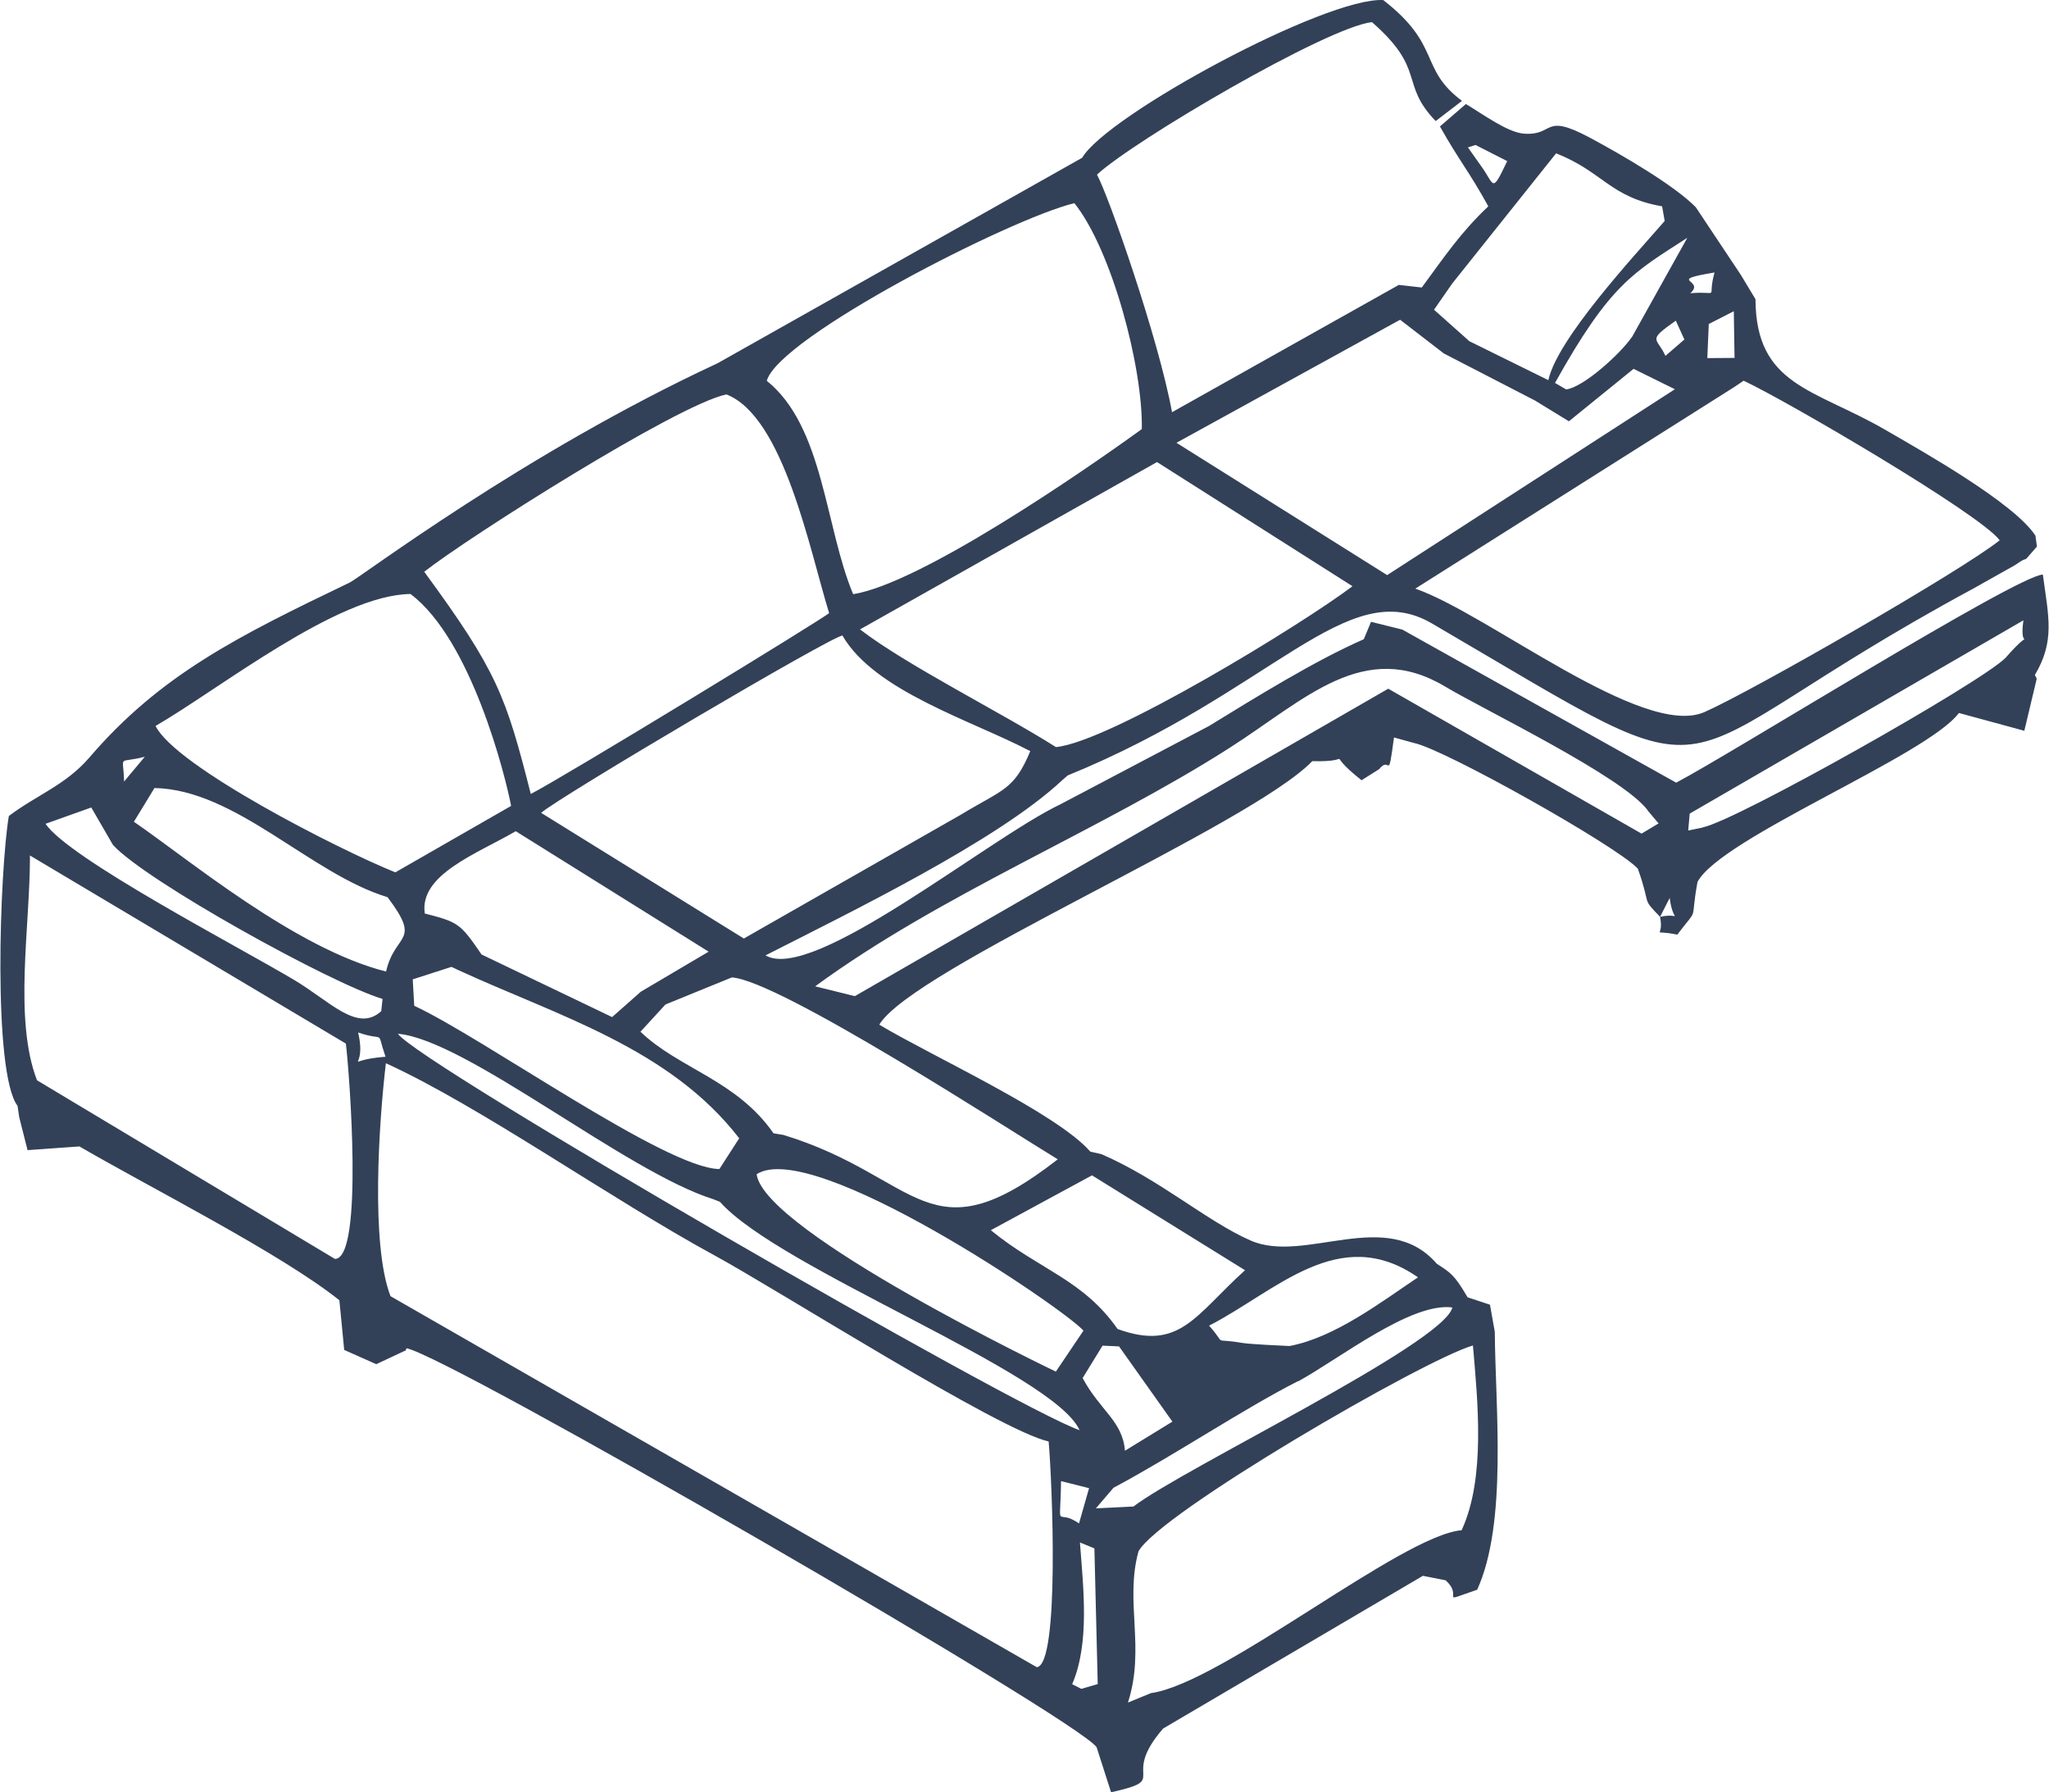 <?xml version="1.0" encoding="UTF-8"?> <svg xmlns:xlink="http://www.w3.org/1999/xlink" xmlns="http://www.w3.org/2000/svg" preserveAspectRatio="xMidYMid meet" data-bbox="0.147 -0.433 1105.458 967.133" viewBox="0.147 -0.433 1105.458 967.133" height="52.799" width="60.374" shape-rendering="geometricPrecision" text-rendering="geometricPrecision" image-rendering="optimizeQuality" fill-rule="evenodd" clip-rule="evenodd" data-type="color" role="img" aria-label="professional sofa cleaning in NYC"><g><path d="M765.3 688.8c-19.6 13.1-44.8 32.5-69.4 37.1-5.8-.3-20.6-.9-25.7-1.7-16.9-2.9-7.5 2.1-17.7-9.3 36-18.4 70.2-55.6 112.7-26.1zm-546.5 39.9.5-1.6c22.7 4.1 362.4 200.3 372.5 215.3l7.8 24.3c32.8-7.3 4.2-6.9 28.1-34.4l140.2-82.4 12.2 2.4c10.4 9.1-5.1 12.7 17.1 5.1 16.4-36.1 9.8-98.2 9.5-139.2l-2.6-14.6-12.1-4c-7.2-12.4-9.3-13.3-16.6-18.1-26.9-31.1-71.1.3-100.4-12.5-23.8-10.4-48.6-32.7-80.5-46.6l-6.1-1.4c-18.1-20.8-85.1-51.3-113.9-68.5 17.9-30 199.9-107.3 233.7-142.2 25.7.7 4.4-7.2 26.6 10.3l9.5-6c6.2-7.8 4.6 8.2 8-17.1l10.8 3c16.2 3.2 109.5 55.6 120.8 67.8 7.5 21.1 1.6 15.2 12 26l5.2-10.2c1.9 15 7.2 7.6-5.2 10.2 2.4 12.3-5.9 6.5 9.3 9.6 12.2-16 6.7-5.3 10.9-28.4 12.5-23.8 123.7-68 141.1-91.2l35.3 9.6 6.7-28.1-1-2c10.9-18.4 7.4-31.2 4.3-54.2-14.1.5-168.5 96.9-197.9 112.3l-147.8-82.6-16.9-4.2-3.9 9.4c-26.3 11.5-58.4 31.4-83.5 46.8l-80.1 42.2c-39.5 18.8-133.8 96.6-159.3 81.6 45.7-23.3 125.2-61.8 160.1-94.5l3-2.6c110.9-45.2 150.8-108.8 196.6-82 171.6 100.2 111.4 78.8 291.9-18.7l22.8-12.8c9.9-7 1.4 1.8 11.8-10l-.8-5.9c-11.5-17.6-60.3-45.1-81.4-57.3-38.1-22-69.5-23.6-69.7-70.3l-7.9-13.1-24.3-36.5c-11.4-11.7-39.9-28.3-57.3-37.6-25.5-13.6-18.7-1-35.3-2.1-9-.6-22.4-10.6-31.5-16l-14 12.1c10.4 18.5 15.7 24.2 26.1 43.1-14.7 13.9-23.2 26.5-35.9 43.8l-12.4-1.4L632.5 222c-7.3-39.9-34.2-116.7-40.5-128.2 19.7-18.3 124.1-79.6 148.4-82.3 29.6 25.9 14.7 32.9 34.4 53.4L789 54c-23.4-17.5-10.8-29.8-42.5-54.4-31-1.7-149.1 62.1-162.5 85.1L387.2 195.6c-104.1 48.3-192.8 115.6-198.5 118.3-60.6 29.1-102.2 49.8-140.5 94.4-12.8 14.9-28.4 20.2-43.5 31.6-4.9 29.2-8.8 138.4 4.7 156.4l.9 6.1 4.5 17.8 28-2c38.5 22.4 108.6 57.7 140.3 83l2.6 26.8 17.3 7.7 15.8-7.4zm365.5 14.4 10.7-17.4 8.9.4 28.8 40.6-25.6 15.7c-1.3-16.1-13.5-21.7-22.9-39.3zm-13.4-118c-70.3 54.7-74.4 9.4-148.1-13.1l-5.4-.9c-19.9-28.7-51.1-34.9-71.8-54.8l13.5-14.7 35.8-14.6c25.5 1.5 149.5 82.1 176 98.2zM385 646.7l3.5 1.4c32.2 36.3 180.1 92 194.1 123.2C548.2 759.6 225 573 214.7 557.4c36.9 3.2 122.8 74.4 170.3 89.3zM275.7 434.5l-62.4 35.8c-30.1-12.1-118.6-57.1-129.4-79 34.7-20.1 98.2-70.8 137.6-71.2 32.9 24.7 51.3 98.5 54.3 114.4zm604.8-252.8c-6.3 9-26 26.9-35.3 28l-6-3.5c29.8-53.5 42.4-59.6 71.4-78.3l-30 53.8zm16.5-70.8 1.4 7.9c-16.8 19.3-57.8 63.4-62.8 85.9l-42.6-21-19.1-17 9.8-14.1 56.1-70.3c25.5 10.1 29.1 23.7 57.2 28.6zM222.8 528l20.8-6.7 3.6 1.7c53.6 24.7 114 42 151.7 90.8l-10.7 16.6c-28.9-.3-127.2-70.7-164.7-88.1l-.8-14.3zm224.7-197.7c.3 1-144.3 89.2-161.1 97.7-13.4-52.8-18.1-66.2-57.5-119.9 22.9-18.1 136.5-90.2 163.1-95.7 31 12.1 45 84.3 55.4 117.9zm7.1 12.2c17.4 30.1 69.8 45.8 101.4 62.4-8.8 21-14.5 20.4-37.5 34.3L401.4 506 292 438.2c9.4-8.4 157.1-95.6 162.7-95.7zM570 402.8c-30-19-80.7-44.2-105.9-63.6l160.3-90.3 105.5 67c-26.6 20.2-130.8 84-160 86.8zM49.2 435.3l11.7 20.2c17.6 19.4 117.7 74.8 145.5 83.1l-.7 6.6c-12.9 11.8-27.7-5.4-47.1-16.9-31.8-18.9-121.3-65.4-134.1-84.2l24.7-8.8zM799.2 89l-7-9.9 4.1-1.3 17.1 8.7c-8.6 18-6.6 12.9-14.2 2.5zM919 446.1l-7.9 1.6.8-9.1L1092 334.3c-2.7 19.5 7.4.8-9.6 20.2-13.1 13.4-145.6 88.1-163.4 91.5zm-29.8-9.2 5.9 7-9.2 5.5-136.7-78.2-287.9 165.9-21.4-5.3c68.2-50 153.9-84.1 223.7-128.7 40.7-26 72.5-59.3 116.4-33 21.1 12.6 95.9 48.6 109.3 66.8zm-629.3 77.8c-11.6-16.9-12.5-17.5-30.7-22.2-3.1-21 28.1-32.2 49.1-44.4l104.1 65-36.6 21.6-15.5 13.7-70.3-33.7zm-51.7 9.1c-49-12.4-106.5-60.6-136-80.8l11.1-18.2c43.9.8 84.2 46.3 125.8 58.9 18.7 24.8 4.1 18.9-.8 40.1zM700.5 745c22.2-12.1 61-42.9 83.3-39.9-4.7 19.6-145.6 87-172.1 107.4l-20.3 1 9.5-11.1c32.3-17.2 70.2-42.6 99.5-57.5zm208.6-562.3-10.3 8.9c-4.6-10.2-10.3-7.8 5.6-19l4.6 10.1zm26.4 26c1.9-1.2 3.7-2.5 5.5-3.7 22.8 10.6 127.7 71.9 138.2 86.1-19.9 16.1-133.6 81.4-159.3 92.7-33.1 14.6-117-53.1-156.1-66.6l171.7-108.5zM748.6 309.9l-113.7-71.4 120.7-66.4 23.6 18.2 49.2 25.4 18.3 11.2 34.9-28.3 22.3 11-155.3 100.3zm187.5-117.2-14.7.1.8-18.4 13.5-6.9.4 25.2zm-315 720.5-12.4 5.1c9.5-29.4-1.8-54.4 5.7-81.6 11.2-20.5 153.5-103.2 180.5-111.1 2.6 30.4 6.9 71.6-6.1 99.7-32.4 2.7-129.4 82.6-167.7 87.9zm-30.5-78.1 1.8 73.2-8.8 2.6-5-2.5c9.6-22.3 6-52.1 4.2-76.5l7.8 3.2zM413.8 205c6.5-23.4 131.2-87.4 166-95.8 20.1 25.1 37 88.4 36.4 121.9-32.7 23.7-119.5 83.3-155.8 89.1-15.2-36.2-15.9-90.6-46.7-115.2zm152.1 572.4c1.9 21.2 6.1 120.7-6.4 121.8L210.7 699c-10.8-27.9-6.2-94.4-2.5-125.7 50.7 23.1 122 73.6 177.2 103.6C420 695.7 539 771.4 565.9 777.4zm21.8 25.3-5.4 18.9c-13-8.9-10.1 6.1-9.7-22.8l15.1 3.8zm-407-123.8L19.9 582.5c-12.7-33-3.7-83-3.8-121.3l170.5 101.5c1.8 14.4 9.8 116.1-5.9 116.2zm731.5-521.1c8.6-7.4-13.9-6.7 13.1-11.2-4.3 15.4 3.7 9.8-13.1 11.2zM603.1 716.7c-18.7-26.8-42.4-32-68.4-53.3l54.6-29.6 82.6 51.2c-27 24.4-35.3 43.9-68.8 31.7zm-33.3 23c-.1 0-157.4-75.4-161.5-106.5 30.3-19.7 166.2 72.7 176.4 84.4l-14.9 22.1zM208 569.8c-25.2 1.9-9.5 9.1-14.8-13.1 15.4 5.3 9.5-2.4 14.8 13.1zm.9-86 12-1.6-12 1.6zm-142-62.5c-.4-15.3-3.8-9.4 11.2-13.4l-11.2 13.4z" fill="#324158" data-color="1"></path></g></svg> 